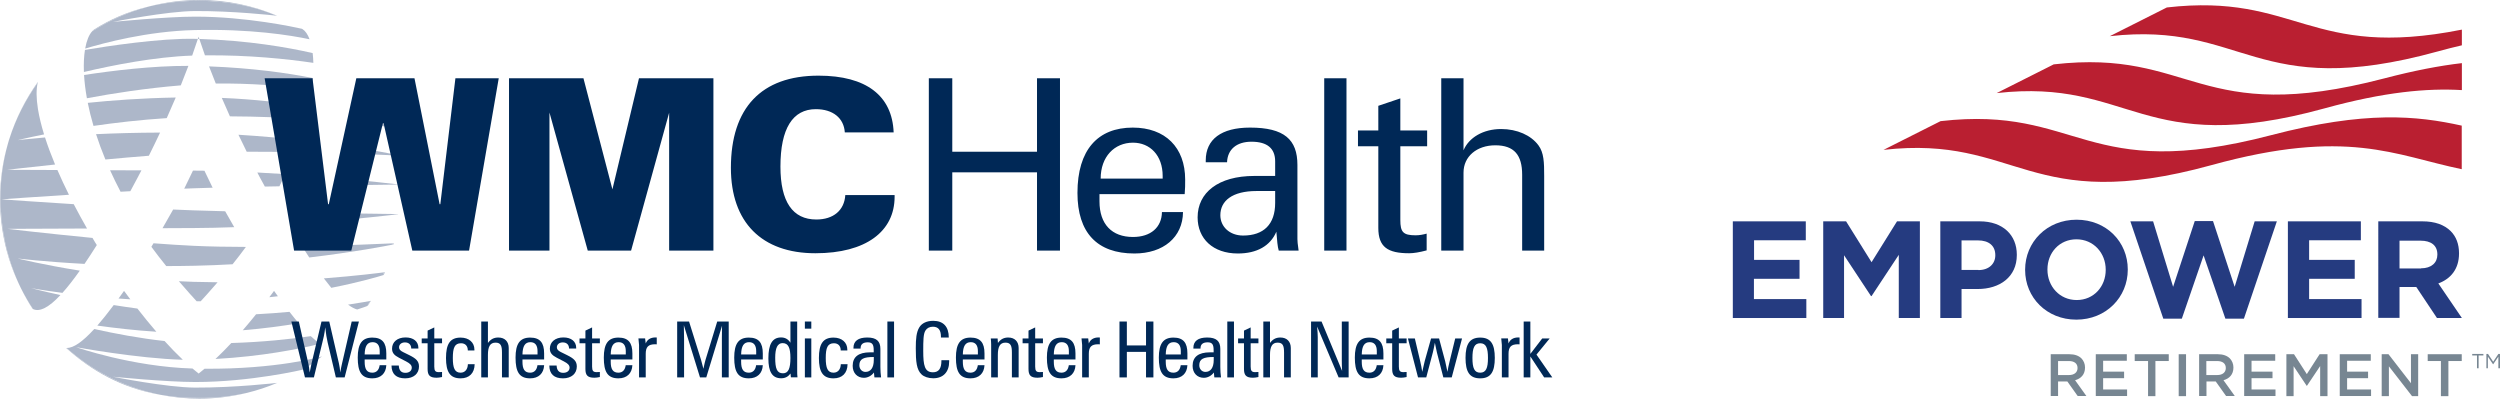 <?xml version="1.0" encoding="utf-8"?>
<!-- Generator: Adobe Illustrator 23.0.4, SVG Export Plug-In . SVG Version: 6.00 Build 0)  -->
<svg version="1.1" id="Layer_1" xmlns="http://www.w3.org/2000/svg" xmlns:xlink="http://www.w3.org/1999/xlink" x="0px" y="0px"
	 viewBox="0 0 576.12 91.868" style="enable-background:new 0 0 576.12 91.868;" xml:space="preserve">
<style type="text/css">
	.st0{fill:#ADB7C9;}
	.st1{fill:#002856;}
	.st2{fill-rule:evenodd;clip-rule:evenodd;fill:#253B80;}
	.st3{fill-rule:evenodd;clip-rule:evenodd;fill:#BA1F31;}
	.st4{fill-rule:evenodd;clip-rule:evenodd;fill:#778692;}
</style>
<g>
	<path class="st0" d="M45.765,8.463c-0.053,0.165-0.111,0.337-0.165,0.504
		C45.711,8.971,45.822,8.975,45.934,8.978C45.879,8.808,45.819,8.632,45.765,8.463z"/>
	<path class="st0" d="M4.833,66.44c0.802,1.64,1.695,3.226,2.688,4.742
		c0.024,0.013,0.049,0.021,0.073,0.033c-1.001-1.517-1.919-3.094-2.738-4.729
		C4.849,66.471,4.841,66.456,4.833,66.44z"/>
	<path class="st0" d="M4.494,65.735c-0.062-0.129-0.123-0.259-0.184-0.389
		C4.37,65.477,4.434,65.605,4.494,65.735z"/>
	<path class="st0" d="M4.857,25.382C5.965,23.171,7.248,21.065,8.685,19.076c0.015-0.067,0.028-0.137,0.044-0.202
		c-2.843,4-5.072,8.364-6.554,13.072c0.706-2.207,1.575-4.339,2.59-6.387
		C4.795,25.5,4.827,25.442,4.857,25.382z"/>
	<path class="st0" d="M1.78,33.267c0.063-0.22,0.124-0.441,0.19-0.66
		C1.905,32.826,1.842,33.046,1.78,33.267z"/>
	<path class="st0" d="M24.926,86.778c-3.471-1.789-6.686-4.001-9.572-6.578
		C15.322,80.2,15.287,80.206,15.255,80.205c5.989,5.365,12.951,9.247,21.675,10.771
		c-4.183-0.836-8.162-2.236-11.853-4.121L24.926,86.778z"/>
	<path class="st0" d="M25.077,5.013c2.939-1.501,6.062-2.693,9.324-3.54
		c-5.086,1.198-9.174,3.108-12.602,5.252C21.599,6.849,21.411,7.02,21.231,7.218
		c1.196-0.763,2.428-1.474,3.695-2.128L25.077,5.013z"/>
	<path class="st0" d="M90.738,35.802c-0.02-0.089-0.041-0.177-0.061-0.265
		c0,0-0.064-0.013-0.161-0.033c0.022,0.097,0.044,0.193,0.065,0.291
		C90.682,35.8,90.738,35.802,90.738,35.802z"/>
	<path class="st0" d="M88.441,63.362c0.086-0.209,0.166-0.421,0.249-0.631
		c0,0-0.072,0.01-0.189,0.025c-0.086,0.224-0.173,0.448-0.262,0.67
		C88.37,63.385,88.441,63.362,88.441,63.362z"/>
	<path class="st0" d="M84.76,70.474c0.241-0.38,0.478-0.761,0.708-1.148
		c0,0-0.052,0.01-0.127,0.024c-0.233,0.397-0.472,0.789-0.717,1.178
		C84.709,70.494,84.76,70.474,84.76,70.474z"/>
	<path class="st0" d="M88.69,29.138c-0.083-0.211-0.163-0.422-0.249-0.631
		c0,0-0.055-0.018-0.139-0.044c0.089,0.219,0.177,0.438,0.263,0.659
		C88.639,29.131,88.69,29.138,88.69,29.138z"/>
	<path class="st0" d="M85.468,22.543c-0.23-0.387-0.467-0.769-0.708-1.148c0,0-0.043-0.017-0.109-0.043
		c0.242,0.387,0.477,0.777,0.707,1.171C85.424,22.535,85.468,22.543,85.468,22.543z"/>
	<path class="st0" d="M91.734,42.532c-0.001-0.012-0.002-0.023-0.003-0.035c0,0-0.084-0.01-0.217-0.026
		c0.001,0.021,0.003,0.042,0.004,0.063C91.659,42.533,91.734,42.532,91.734,42.532z"/>
	<path class="st0" d="M90.676,56.332c0.021-0.088,0.041-0.177,0.061-0.265
		c0,0-0.088,0.004-0.247,0.012c-0.022,0.102-0.048,0.204-0.071,0.306
		C90.588,56.35,90.676,56.332,90.676,56.332z"/>
	<path class="st0" d="M2.082,32.226c-0.016,0.05-0.03,0.1-0.045,0.15
		c-0.024,0.076-0.043,0.154-0.067,0.231c0.066-0.222,0.137-0.441,0.206-0.661
		C2.146,32.04,2.111,32.132,2.082,32.226z"/>
	<path class="st0" d="M4.766,66.309c0.022,0.044,0.045,0.088,0.067,0.131
		c-0.115-0.234-0.228-0.469-0.339-0.706C4.586,65.926,4.672,66.12,4.766,66.309z"/>
	<path class="st0" d="M45.724,0.173c0.014,0,0.027,0.001,0.041,0.001c0.014-0,0.027-0.001,0.041-0.001
		v0.002c7.398,0.062,13.218,1.446,17.97,3.449c0.061,0.007,0.096,0.011,0.096,0.011
		C58.362,1.295,52.3,0,45.936,0C41.95,0,38.086,0.516,34.4,1.473
		c3.317-0.781,7.054-1.262,11.324-1.298V0.173z"/>
	<path class="st0" d="M91.465,49.403c0.172-0.02,0.266-0.032,0.266-0.032
		c0.001-0.012,0.002-0.023,0.003-0.035c0,0-0.093-0.001-0.263-0.003
		C91.47,49.356,91.467,49.38,91.465,49.403z"/>
	<path class="st0" d="M74.2,82.13c0,0-0.011,0.003-0.019,0.005
		c-0.049,0.039-0.098,0.078-0.147,0.117C74.089,82.211,74.146,82.172,74.2,82.13z"/>
	<path class="st0" d="M45.777,91.69c-3.145,0.02-6.083-0.231-8.848-0.714
		c2.912,0.582,5.923,0.893,9.007,0.893c3.706,0,7.305-0.452,10.757-1.281
		c-3.362,0.745-6.982,1.137-10.917,1.105V91.69z"/>
	<path class="st0" d="M1.78,33.267c-0.542,1.894-0.973,3.836-1.27,5.821
		c-0.004,0.029-0.007,0.058-0.011,0.087C0.175,41.373,0.002,43.62,0,45.908h-0
		c0,0.008-0.001,0.016-0.001,0.024c0,0.001,0,0.002,0,0.002c0,0.002-0,0.003-0,0.004
		c0,0.008,0.001,0.016,0.001,0.024H0c0.002,2.288,0.175,4.535,0.499,6.733
		c0.004,0.029,0.007,0.058,0.011,0.087c0.344,2.297,0.856,4.539,1.526,6.712
		c0.015,0.05,0.03,0.1,0.045,0.15c0.613,1.964,1.367,3.864,2.229,5.704
		C1.57,59.328,0.112,52.577,0.114,45.484C0.114,41.189,0.7,37.116,1.78,33.267z"/>
	<path class="st0" d="M22.309,56.471c-0.117-0.192-0.24-0.37-0.358-0.566
		c-0.217-0.362-0.426-0.718-0.637-1.076C10.633,53.792,1.663,52.737,1.663,52.737
		s8.526-0.034,18.391-0.076c-1.106-1.935-2.123-3.804-3.061-5.609
		c-8.554-0.531-15.091-1.005-16.634-1.118c1.475-0.108,7.522-0.547,15.53-1.049
		c-0.991-1.991-1.877-3.895-2.661-5.706C6.562,39.151,1.663,39.131,1.663,39.131
		s4.551-0.535,11.028-1.218c-0.929-2.231-1.699-4.313-2.316-6.236c-4.013,0.339-6.305,0.623-6.305,0.623
		s2.246-0.564,6.084-1.329c-0.655-2.133-1.119-4.063-1.398-5.774
		c-0.007-0.042-0.013-0.083-0.019-0.125c-0.393-2.477-0.399-4.489-0.053-5.996
		C7.248,21.065,5.965,23.171,4.857,25.382c-0.03,0.059-0.061,0.118-0.091,0.177
		C3.75,27.607,2.881,29.739,2.175,31.946c-0.069,0.22-0.14,0.439-0.206,0.661
		c-0.066,0.219-0.127,0.44-0.19,0.66c-1.08,3.849-1.665,7.922-1.666,12.217
		C0.112,52.577,1.57,59.328,4.311,65.346c0.061,0.13,0.122,0.259,0.184,0.389
		c0.111,0.237,0.224,0.471,0.339,0.706c0.008,0.015,0.016,0.03,0.024,0.046
		c0.82,1.635,1.738,3.212,2.738,4.729c1.543,0.751,3.655-0.361,6.333-3.22
		C9.706,67.08,7.181,66.399,7.181,66.399s2.643,0.499,7.209,1.092
		c1.223-1.363,2.559-3.075,4.005-5.119c-8.687-1.389-14.325-2.804-14.325-2.804
		s5.903,0.732,15.404,1.249C20.379,59.487,21.323,58.04,22.309,56.471z"/>
	<path class="st0" d="M31.663,71.106c-1.891-0.254-3.714-0.525-5.458-0.804
		c-1.381,1.848-2.637,3.418-3.783,4.731c4.047,0.563,8.813,1.114,13.606,1.417
		C34.573,74.761,33.115,72.971,31.663,71.106z"/>
	<path class="st0" d="M49.654,82.727c10.713-0.607,19.087-2.26,24.117-3.504
		c-0.658-0.434-1.373-1.018-2.15-1.756c-4.746,0.684-11.067,1.365-18.317,1.583
		C52.078,80.363,50.86,81.59,49.654,82.727z"/>
	<path class="st0" d="M47.142,84.973c-0.457,0.385-0.912,0.76-1.363,1.113
		c-0.467-0.367-0.938-0.759-1.411-1.162c-13.966-0.417-26.804-4.911-26.804-4.911
		s14.218,2.617,24.566,2.895c-1.391-1.317-2.796-2.764-4.208-4.318
		C32.193,77.967,26.416,76.866,21.718,75.822c-2.72,2.975-4.78,4.375-6.364,4.378
		c2.886,2.577,6.101,4.79,9.572,6.578l0.151,0.077c3.691,1.885,7.67,3.285,11.853,4.121
		C39.694,91.459,42.632,91.711,45.777,91.69v0.003c3.934,0.031,7.555-0.361,10.917-1.105
		c2.475-0.594,4.877-1.377,7.179-2.354c0,0-9.685,1.127-18.918,1.09
		c-6.534-0.026-18.92-2.505-18.92-2.505S38.282,88.036,45.03,88.036
		c12.738-0.002,24.781-2.852,24.781-2.852c1.468-0.895,2.871-1.881,4.224-2.93
		c0.049-0.039,0.098-0.078,0.147-0.117C73.803,82.246,63.82,85.102,47.142,84.973z"/>
	<path class="st0" d="M63.498,67.517l-0.347-0.485c-0.361,0.491-0.723,0.979-1.086,1.462
		c0.668-0.072,1.327-0.147,1.975-0.224C63.859,68.018,63.682,67.777,63.498,67.517z"/>
	<path class="st0" d="M28.236,67.517c-0.313,0.44-0.617,0.859-0.919,1.275
		c0.885,0.065,1.787,0.127,2.715,0.185c-0.485-0.642-0.968-1.289-1.45-1.945L28.236,67.517z
		"/>
	<path class="st0" d="M59.014,72.422c-1.022,1.272-2.047,2.502-3.071,3.686
		c4.901-0.408,9.206-0.987,12.894-1.62c-0.67-0.789-1.378-1.663-2.123-2.625
		C64.249,72.09,61.659,72.285,59.014,72.422z"/>
	<path class="st0" d="M70.43,27.421c0.258-0.966,0.485-1.908,0.683-2.822
		c-5.662-0.925-12.459-1.73-20-2.034c0.599,1.4,1.223,2.817,1.87,4.247
		C59.277,26.837,65.241,27.09,70.43,27.421z"/>
	<path class="st0" d="M40.499,22.472C32.68,22.614,25.729,23.132,20.223,23.7
		c0.336,1.678,0.777,3.457,1.321,5.315c4.978-0.725,10.73-1.396,16.879-1.795
		C39.144,25.62,39.838,24.035,40.499,22.472z"/>
	<path class="st0" d="M56.853,34.965c3.681-0.008,7.448,0.031,11.069,0.097
		c0.37-0.95,0.707-1.881,1.023-2.798c-4.269-0.475-8.989-0.905-13.995-1.213
		C55.57,32.353,56.204,33.658,56.853,34.965z"/>
	<path class="st0" d="M59.295,39.752c0.225,0.43,0.449,0.86,0.676,1.289l1.067,1.953
		c1.106-0.021,2.225-0.041,3.349-0.06C64.866,41.989,65.324,41.053,65.753,40.131
		C63.648,39.992,61.487,39.864,59.295,39.752z"/>
	<path class="st0" d="M36.892,30.553C31.465,30.569,26.486,30.715,22.132,30.917
		c0.608,1.875,1.318,3.822,2.155,5.84c3.311-0.31,6.717-0.609,10.018-0.867
		C35.195,34.109,36.06,32.327,36.892,30.553z"/>
	<path class="st0" d="M44.754,6.931C57.687,6.616,66.949,8.121,71.337,9.05
		c-0.42-1.13-0.967-1.925-1.606-2.325C69.681,6.693,69.628,6.663,69.578,6.632
		C67.875,6.246,56.75,3.834,45.03,3.833C38.282,3.832,26.033,5.049,26.033,5.049
		s12.386-2.479,18.92-2.505c8.707-0.034,17.812,0.965,18.822,1.079
		c-4.753-2.002-10.572-3.387-17.97-3.449v-0.002c-0.014,0-0.027,0.001-0.041,0.001
		c-0.014-0-0.027-0.001-0.041-0.001v0.002C41.454,0.211,37.717,0.692,34.4,1.473
		c-3.261,0.847-6.384,2.039-9.324,3.54l-0.151,0.077c-1.267,0.653-2.499,1.365-3.695,2.128
		c-0.715,0.785-1.275,2.137-1.602,3.976C23.852,9.914,33.998,7.194,44.754,6.931z"/>
	<path class="st0" d="M32.589,39.261c-2.346-0.01-4.787-0.021-7.225-0.031
		c0.731,1.617,1.532,3.268,2.419,4.955c0.746-0.041,1.496-0.082,2.251-0.122
		c0.554-1.014,1.107-2.046,1.622-3.022C31.971,40.449,32.28,39.855,32.589,39.261z"/>
	<path class="st0" d="M49.73,19.256c7.684-0.112,15.65,0.535,22.106,1.285
		c0.121-0.885,0.212-1.737,0.275-2.552c-5.974-1.187-14.002-2.313-23.94-2.692
		C48.662,16.59,49.183,17.911,49.73,19.256z"/>
	<path class="st0" d="M45.599,8.968c-0.167-0.005-0.331-0.012-0.5-0.016
		c-8.189-0.209-20.685,1.736-25.522,2.552c-0.228,1.433-0.319,3.14-0.241,5.088
		c6.641-1.564,16.367-3.489,24.948-3.781C44.757,11.492,45.196,10.208,45.599,8.968z"/>
	<path class="st0" d="M47.229,12.752C57.35,12.662,66.156,13.591,72.211,14.488
		c-0.021-0.805-0.075-1.556-0.158-2.252C66.286,10.912,57.241,9.331,45.934,8.978
		C46.33,10.197,46.763,11.457,47.229,12.752z"/>
	<path class="st0" d="M43.416,15.181c-8.267-0.033-17.595,1.115-24.047,2.1
		c0.096,1.636,0.31,3.429,0.656,5.36c5.959-1.121,13.516-2.297,21.635-2.967
		C42.281,18.144,42.865,16.645,43.416,15.181z"/>
	<path class="st0" d="M80.055,35.378c5.647,0.188,9.706,0.378,10.526,0.417
		c-0.021-0.097-0.044-0.194-0.065-0.291c-0.75-0.152-4.341-0.865-9.876-1.705
		C80.456,34.314,80.259,34.842,80.055,35.378z"/>
	<path class="st0" d="M71.268,59.337c10.424-1.242,17.729-2.666,19.152-2.953
		c0.023-0.102,0.049-0.203,0.071-0.306c-1.558,0.074-10.438,0.482-20.874,0.696
		C70.18,57.667,70.731,58.523,71.268,59.337z"/>
	<path class="st0" d="M73.665,49.087c-0.383,0.711-0.78,1.432-1.188,2.162
		c9.922-0.787,17.513-1.67,18.988-1.846c0.002-0.023,0.004-0.047,0.006-0.07
		C90.003,49.315,82.484,49.222,73.665,49.087z"/>
	<path class="st0" d="M82.303,28.401c3.504,0.357,5.752,0.651,6.262,0.719
		c-0.086-0.221-0.174-0.44-0.263-0.659c-0.501-0.158-2.479-0.763-5.654-1.537
		C82.545,27.404,82.431,27.895,82.303,28.401z"/>
	<path class="st0" d="M83.292,22.159c1.105,0.186,1.816,0.317,2.066,0.363
		c-0.231-0.393-0.466-0.784-0.707-1.171c-0.189-0.073-0.641-0.244-1.368-0.489
		C83.303,21.272,83.308,21.703,83.292,22.159z"/>
	<path class="st0" d="M76.342,66.328c6.65-1.312,10.947-2.605,11.896-2.902
		c0.089-0.223,0.177-0.446,0.262-0.67c-1.008,0.134-6.258,0.809-13.868,1.395
		C75.223,64.938,75.793,65.666,76.342,66.328z"/>
	<path class="st0" d="M82.307,71.324c1.25-0.397,2.027-0.685,2.316-0.797
		c0.245-0.389,0.484-0.781,0.717-1.178c-0.464,0.086-2.32,0.424-5.132,0.854
		C80.97,70.77,81.669,71.146,82.307,71.324z"/>
	<path class="st0" d="M76.89,42.733c7.463-0.11,13.442-0.184,14.628-0.198
		c-0.001-0.021-0.003-0.042-0.004-0.063c-1.083-0.129-6.416-0.754-13.845-1.415
		C77.419,41.608,77.159,42.166,76.89,42.733z"/>
	<path class="st0" d="M44.824,39.318c-0.116-0.001-0.236-0.001-0.356-0.002
		c-0.66,1.393-1.321,2.781-2.013,4.161c0.699-0.028,1.395-0.056,2.087-0.082
		c1.244-0.047,2.755-0.093,4.458-0.139c-0.648-1.299-1.267-2.606-1.888-3.916
		C46.347,39.33,45.584,39.322,44.824,39.318z"/>
	<path class="st0" d="M35.378,56.061c-0.165,0.27-0.329,0.548-0.494,0.815
		c1.097,1.506,2.27,3.011,3.426,4.44c2.155-0.003,4.373-0.026,6.649-0.076
		c2.944-0.064,5.831-0.184,8.637-0.342c1.039-1.295,2.085-2.644,3.07-3.995
		c-4.231-0.011-8.344-0.084-11.986-0.253C41.846,56.519,38.676,56.312,35.378,56.061z"/>
	<path class="st0" d="M39.903,48.284c-0.811,1.47-1.629,2.896-2.45,4.302
		c2.82-0.013,5.354-0.025,7.371-0.035c3.014-0.016,6.09-0.089,9.154-0.201
		c-0.698-1.2-1.394-2.418-2.086-3.665C48.988,48.615,46.452,48.544,44.542,48.472
		C43.013,48.415,41.462,48.351,39.903,48.284z"/>
	<path class="st0" d="M41.219,64.808c1.85,2.158,3.381,3.838,4.107,4.624
		c0.31-0.001,0.618-0.005,0.926-0.008c0.7-0.759,2.141-2.341,3.89-4.374
		c-1.826-0.013-3.671-0.045-5.529-0.102C43.471,64.913,42.341,64.864,41.219,64.808z"/>
</g>
<path class="st1" d="M337.265,34.643V18.041h-5.131v39.713h5.131V39.772
	c0-3.695,3.033-6.287,7.336-6.287c4.358,0,6.177,2.261,6.177,6.785v17.484h5.074v-17.153
	c0-3.2-0.055-5.405-1.323-7.115c-1.711-2.317-4.909-3.751-8.605-3.751
	C341.788,29.735,338.478,31.72,337.265,34.643 M312.942,30.065v3.641h4.688V52.515
	c0,4.413,2.151,5.846,7.115,5.846c1.047,0,2.372-0.221,4.025-0.662V53.838
	c-0.827,0.221-1.653,0.388-2.537,0.388c-2.923,0-3.529-0.773-3.529-3.531V33.706h6.178V30.065
	h-6.178v-7.391l-5.074,1.711V30.065H312.942z M310.294,18.041h-5.129v39.713h5.129V18.041z
	 M299.262,57.755c-0.221-1.435-0.275-2.317-0.275-2.647v-1.766V38.009
	c0-5.848-3.033-8.605-10.92-8.605c-6.619,0-10.205,2.703-10.205,7.556v0.441h4.909
	c0.11-2.978,2.207-4.744,5.627-4.744c3.64,0,5.46,1.545,5.46,4.523v3.366h-4.799
	c-8.328,0-13.071,3.86-13.071,9.542c0,4.909,3.529,8.328,9.265,8.328
	c4.413,0,7.503-1.764,8.881-5.019c0.165,2.041,0.276,3.476,0.551,4.358H299.262z M293.857,44.02
	v2.758c0,4.909-2.647,7.503-7.391,7.503c-3.088,0-5.24-2.041-5.24-4.688
	c0-3.31,2.758-5.572,8.328-5.572H293.857z M253.648,41.152c0-5.019,3.145-8.273,7.446-8.273
	c3.917,0,6.84,2.923,6.84,7.667v0.606H253.648z M272.622,48.874h-4.854
	c-0.055,3.531-2.592,5.737-6.674,5.737c-4.854,0-7.722-2.925-7.722-8.219v-1.102v-0.551h19.635
	c0.112-1.159,0.112-2.262,0.112-3.366c0-7.391-4.578-11.969-12.081-11.969
	c-8.052,0-12.74,5.129-12.74,15.057c0,9.156,4.523,13.955,13.128,13.955
	C268.099,58.416,272.567,54.666,272.622,48.874 M219.451,57.755V39.717h19.525v18.037h5.296
	V18.041h-5.296v16.933h-19.525V18.041H214.047v39.713H219.451z M206.16,44.959h-11.363
	c-0.221,3.529-2.758,5.625-6.674,5.625c-5.46,0-8.273-4.082-8.273-12.189
	c0-8.771,2.813-13.238,8.162-13.238c3.917,0,6.454,2.041,6.674,5.351h11.253
	c-0.331-8.44-6.288-13.073-17.32-13.073c-13.182,0-20.186,7.446-20.186,21.235
	c0,12.575,7.115,19.691,19.47,19.691c11.638,0,18.257-5.019,18.257-13.016V44.959z
	 M117.301,57.755h9.322V25.93l8.825,31.825h9.983l8.77-31.77v31.77h10.204V18.041h-17.153
	l-6.123,25.593L134.456,18.041H117.301V57.755z M67.772,57.755h13.183L88.236,28.412H88.401
	l6.617,29.343h13.073l6.84-39.713h-9.983L101.472,47.055h-0.165L95.516,18.041H82.113
	L75.769,47.055H75.604L72.019,18.041H60.987L67.772,57.755z"/>
<g>
	<path class="st1" d="M67.146,74.094h1.718l2.201,9.732c0.106,0.447,0.197,1.109,0.304,2.021
		c0.197-1.073,0.339-1.717,0.394-1.968l2.326-9.786h1.788l2.22,9.624
		c0.142,0.627,0.25,1.342,0.322,2.129c0.089-0.662,0.231-1.341,0.393-2.038l2.237-9.715
		h1.664l-3.293,12.881h-2.021l-1.897-8.068c-0.214-0.878-0.393-2.04-0.554-3.471
		c-0.18,1.645-0.483,2.79-0.662,3.488l-1.951,8.051h-2.057L67.146,74.094z"/>
	<path class="st1" d="M85.804,87.189c-2.522,0-3.363-1.52-3.363-4.777
		c0-3.149,0.967-4.614,3.363-4.614c2.273,0,3.221,1.179,3.221,3.649v1.395h-4.991V83.362
		c0,1.717,0.5,2.521,1.771,2.521c0.931,0,1.539-0.608,1.683-1.717h1.537
		C88.936,86.063,87.737,87.189,85.804,87.189z M87.504,81.68v-0.77
		c0-1.361-0.572-2.058-1.645-2.058c-1.234,0-1.789,0.913-1.825,2.828H87.504z"/>
	<path class="st1" d="M91.904,84.238c0.036,1.109,0.555,1.681,1.52,1.681
		c0.895,0,1.467-0.483,1.467-1.198c0-0.555-0.411-0.967-1.306-1.431l-1.627-0.841
		C90.85,81.876,90.348,81.322,90.348,80.338c0-1.52,1.217-2.576,3.113-2.576
		c1.825,0,2.953,0.929,2.953,2.396c0,0.055,0,0.108,0,0.161h-1.647
		c0-0.895-0.554-1.412-1.449-1.412c-0.823,0-1.359,0.483-1.359,1.126
		c0,0.483,0.303,0.787,0.912,1.092l1.484,0.733c1.503,0.751,2.201,1.359,2.201,2.594
		c0,1.647-1.234,2.737-3.185,2.737c-2.057,0-3.13-1.001-3.149-2.952H91.904z"/>
	<path class="st1" d="M100.08,77.993h1.789v1.109h-1.789v5.385c0,0.984,0.267,1.27,1.037,1.27
		c0.233,0,0.483-0.017,0.752-0.036v1.164c-0.483,0.106-0.914,0.161-1.27,0.161
		c-1.575,0-2.058-0.591-2.058-2.022v-5.922h-1.359V77.993h1.359v-1.807l1.539-0.734V77.993z"/>
	<path class="st1" d="M109.383,83.934c-0.036,2.057-1.236,3.255-3.238,3.255
		c-2.434,0-3.365-1.467-3.365-4.686c0-3.221,0.931-4.705,3.365-4.705
		c1.932,0,3.183,1.126,3.183,2.772c0,0.055,0,0.125,0,0.197h-1.52
		c0-1.056-0.59-1.664-1.574-1.664c-1.467,0-1.879,1.056-1.879,3.401
		c0,2.307,0.429,3.38,1.789,3.38c0.984,0,1.645-0.734,1.681-1.949H109.383z"/>
	<path class="st1" d="M115.678,81.233c0-1.539-0.267-2.273-1.484-2.273
		c-1.27,0-1.753,0.948-1.753,2.826v5.188H110.903V74.094h1.538v4.938
		c0.662-0.878,1.378-1.253,2.398-1.253c1.485,0,2.396,0.931,2.396,2.415v6.781h-1.556V81.233z"
		/>
	<path class="st1" d="M122.171,87.189c-2.522,0-3.363-1.52-3.363-4.777
		c0-3.149,0.967-4.614,3.363-4.614c2.273,0,3.221,1.179,3.221,3.649v1.395h-4.991V83.362
		c0,1.717,0.501,2.521,1.771,2.521c0.931,0,1.539-0.608,1.683-1.717h1.538
		C125.303,86.063,124.105,87.189,122.171,87.189z M123.872,81.68v-0.77
		c0-1.361-0.572-2.058-1.646-2.058c-1.234,0-1.789,0.913-1.825,2.828H123.872z"/>
	<path class="st1" d="M128.272,84.238c0.036,1.109,0.555,1.681,1.52,1.681
		c0.895,0,1.467-0.483,1.467-1.198c0-0.555-0.411-0.967-1.306-1.431l-1.627-0.841
		c-1.109-0.573-1.611-1.126-1.611-2.11c0-1.52,1.217-2.576,3.113-2.576
		c1.825,0,2.953,0.929,2.953,2.396c0,0.055,0,0.108,0,0.161h-1.647
		c0-0.895-0.554-1.412-1.448-1.412c-0.823,0-1.359,0.483-1.359,1.126
		c0,0.483,0.303,0.787,0.912,1.092l1.484,0.733c1.503,0.751,2.201,1.359,2.201,2.594
		c0,1.647-1.234,2.737-3.185,2.737c-2.057,0-3.13-1.001-3.149-2.952H128.272z"/>
	<path class="st1" d="M136.448,77.993h1.79v1.109h-1.79v5.385c0,0.984,0.268,1.27,1.037,1.27
		c0.233,0,0.483-0.017,0.752-0.036v1.164c-0.483,0.106-0.913,0.161-1.27,0.161
		c-1.575,0-2.059-0.591-2.059-2.022v-5.922h-1.359V77.993h1.359v-1.807l1.539-0.734V77.993z"/>
	<path class="st1" d="M142.512,87.189c-2.523,0-3.365-1.52-3.365-4.777
		c0-3.149,0.967-4.614,3.365-4.614c2.271,0,3.219,1.179,3.219,3.649v1.395h-4.991V83.362
		c0,1.717,0.501,2.521,1.772,2.521c0.929,0,1.537-0.608,1.681-1.717h1.538
		C145.642,86.063,144.444,87.189,142.512,87.189z M144.211,81.68v-0.77
		c0-1.361-0.572-2.058-1.645-2.058c-1.234,0-1.79,0.913-1.825,2.828H144.211z"/>
	<path class="st1" d="M148.808,79.157c0.322-0.895,1.109-1.395,2.254-1.395
		c0.089,0,0.18,0.017,0.286,0.017V79.355c-0.142,0-0.268-0.019-0.393-0.019
		c-1.575,0-2.148,0.645-2.148,2.201v5.439h-1.538v-7.479c0-0.125-0.055-0.626-0.144-1.52
		h1.539L148.808,79.157z"/>
	<path class="st1" d="M156.053,74.094h2.737l2.773,8.856c0.106,0.375,0.286,1.054,0.537,2.038
		c0.214-1.073,0.393-1.752,0.483-2.057l2.701-8.838h2.647v12.881h-1.574V77.762
		c0-0.502,0-1.414,0.036-2.701l-3.632,11.914h-1.448l-3.723-12.04
		c0.036,0.929,0.055,1.985,0.055,3.183v8.856h-1.592V74.094z"/>
	<path class="st1" d="M172.563,87.189c-2.522,0-3.363-1.52-3.363-4.777
		c0-3.149,0.967-4.614,3.363-4.614c2.273,0,3.221,1.179,3.221,3.649v1.395h-4.991V83.362
		c0,1.717,0.501,2.521,1.771,2.521c0.931,0,1.539-0.608,1.683-1.717h1.538
		C175.695,86.063,174.497,87.189,172.563,87.189z M174.264,81.68v-0.77
		c0-1.361-0.572-2.058-1.645-2.058c-1.234,0-1.79,0.913-1.826,2.828H174.264z"/>
	<path class="st1" d="M182.153,74.094h1.556v11.271c0,0.573,0,1.109,0.07,1.592h-1.52l-0.089-0.877
		c-0.554,0.734-1.234,1.092-2.146,1.092c-2.076,0-2.953-1.503-2.953-4.58
		c0-3.238,0.895-4.83,2.935-4.83c0.912,0,1.628,0.393,2.148,1.215V74.094z
		 M178.646,82.448c0,2.451,0.376,3.579,1.79,3.579c1.251,0,1.717-1.145,1.717-3.524
		c0-2.309-0.466-3.435-1.808-3.435C179.183,79.068,178.646,80.177,178.646,82.448z"/>
	<path class="st1" d="M185.48,74.094h1.484v1.645h-1.484V74.094z M185.48,77.993h1.484v8.982h-1.484
		V77.993z"/>
	<path class="st1" d="M195.319,83.934c-0.036,2.057-1.236,3.255-3.238,3.255
		c-2.434,0-3.365-1.467-3.365-4.686c0-3.221,0.931-4.705,3.365-4.705
		c1.932,0,3.183,1.126,3.183,2.772c0,0.055,0,0.125,0,0.197h-1.52
		c0-1.056-0.59-1.664-1.573-1.664c-1.467,0-1.879,1.056-1.879,3.401
		c0,2.307,0.428,3.38,1.789,3.38c0.984,0,1.646-0.734,1.681-1.949H195.319z"/>
	<path class="st1" d="M196.678,80.338c0-0.072,0-0.125,0-0.18c0-1.556,1.09-2.379,3.183-2.379
		c2.094,0,3.024,0.823,3.024,2.612v4.186c0,0.823,0.055,1.628,0.161,2.398h-1.538
		l-0.108-1.128c-0.608,0.788-1.448,1.217-2.326,1.217c-1.484,0-2.576-1.073-2.576-2.755
		c0-2.057,1.342-3.113,3.99-3.113h0.859v-0.447c0-1.289-0.269-1.862-1.378-1.862
		c-1.092,0-1.646,0.466-1.646,1.359c0,0.036,0,0.055,0,0.091H196.678z M198.038,84.166
		c0,0.878,0.59,1.539,1.412,1.539c1.164,0,1.914-0.912,1.914-2.737v-0.698
		C199.039,82.27,198.038,82.699,198.038,84.166z"/>
	<path class="st1" d="M204.496,86.975V74.094h1.538v12.881H204.496z"/>
	<path class="st1" d="M218.735,83.29c0,2.451-1.377,3.882-3.667,3.882
		c-1.145,0-2.129-0.358-2.684-0.877c-1.181-1.09-1.342-3.024-1.342-6.047
		c0-2.146,0.125-3.702,0.823-4.83c0.573-0.929,1.7-1.484,3.185-1.484
		c2.379,0,3.596,1.378,3.596,3.846h-1.807c0-0.072,0-0.125,0-0.197
		c0-1.537-0.609-2.29-1.843-2.29c-0.77,0-1.378,0.305-1.736,0.895
		c-0.482,0.77-0.501,2.309-0.501,4.688c0,3.346,0.322,4.919,2.237,4.919
		c1.324,0,1.951-0.859,1.951-2.648c0-0.036,0-0.089,0-0.142h1.788
		C218.735,83.093,218.735,83.182,218.735,83.29z"/>
	<path class="st1" d="M223.653,87.189c-2.522,0-3.363-1.52-3.363-4.777
		c0-3.149,0.967-4.614,3.363-4.614c2.273,0,3.221,1.179,3.221,3.649v1.395h-4.991V83.362
		c0,1.717,0.501,2.521,1.771,2.521c0.931,0,1.539-0.608,1.683-1.717h1.538
		C226.784,86.063,225.586,87.189,223.653,87.189z M225.353,81.68v-0.77
		c0-1.361-0.572-2.058-1.645-2.058c-1.234,0-1.79,0.913-1.825,2.828H225.353z"/>
	<path class="st1" d="M233.188,81.233c0-1.539-0.268-2.273-1.484-2.273
		c-1.27,0-1.753,0.948-1.753,2.826v5.188h-1.539V79.408c0-0.43-0.035-0.912-0.089-1.414
		h1.575l0.072,1.039c0.626-0.859,1.359-1.253,2.379-1.253c1.484,0,2.396,0.931,2.396,2.415
		v6.781h-1.556V81.233z"/>
	<path class="st1" d="M238.555,77.993h1.79v1.109h-1.79v5.385c0,0.984,0.268,1.27,1.037,1.27
		c0.233,0,0.483-0.017,0.753-0.036v1.164c-0.483,0.106-0.914,0.161-1.27,0.161
		c-1.575,0-2.059-0.591-2.059-2.022v-5.922h-1.359V77.993h1.359v-1.807l1.539-0.734V77.993z"/>
	<path class="st1" d="M244.619,87.189c-2.521,0-3.363-1.52-3.363-4.777
		c0-3.149,0.967-4.614,3.363-4.614c2.273,0,3.221,1.179,3.221,3.649v1.395h-4.991V83.362
		c0,1.717,0.501,2.521,1.771,2.521c0.931,0,1.539-0.608,1.683-1.717h1.538
		C247.751,86.063,246.553,87.189,244.619,87.189z M246.319,81.68v-0.77
		c0-1.361-0.572-2.058-1.646-2.058c-1.234,0-1.789,0.913-1.825,2.828H246.319z"/>
	<path class="st1" d="M250.917,79.157c0.322-0.895,1.109-1.395,2.254-1.395
		c0.089,0,0.18,0.017,0.286,0.017V79.355c-0.142,0-0.267-0.019-0.393-0.019
		c-1.575,0-2.148,0.645-2.148,2.201v5.439h-1.539v-7.479c0-0.125-0.053-0.626-0.142-1.52
		h1.539L250.917,79.157z"/>
	<path class="st1" d="M257.982,74.094h1.699v5.511h4.419v-5.511h1.7v12.881h-1.7v-5.886h-4.419
		v5.886h-1.699V74.094z"/>
	<path class="st1" d="M270.416,87.189c-2.523,0-3.365-1.52-3.365-4.777
		c0-3.149,0.967-4.614,3.365-4.614c2.271,0,3.219,1.179,3.219,3.649v1.395h-4.991V83.362
		c0,1.717,0.5,2.521,1.772,2.521c0.929,0,1.538-0.608,1.681-1.717h1.538
		C273.546,86.063,272.348,87.189,270.416,87.189z M272.114,81.68v-0.77
		c0-1.361-0.572-2.058-1.645-2.058c-1.234,0-1.789,0.913-1.825,2.828H272.114z"/>
	<path class="st1" d="M275.013,80.338c0-0.072,0-0.125,0-0.18c0-1.556,1.09-2.379,3.183-2.379
		c2.094,0,3.024,0.823,3.024,2.612v4.186c0,0.823,0.055,1.628,0.161,2.398h-1.538
		l-0.108-1.128c-0.608,0.788-1.448,1.217-2.326,1.217c-1.484,0-2.576-1.073-2.576-2.755
		c0-2.057,1.342-3.113,3.99-3.113h0.859v-0.447c0-1.289-0.269-1.862-1.378-1.862
		c-1.092,0-1.646,0.466-1.646,1.359c0,0.036,0,0.055,0,0.091H275.013z M276.372,84.166
		c0,0.878,0.59,1.539,1.413,1.539c1.164,0,1.914-0.912,1.914-2.737v-0.698
		C277.373,82.27,276.372,82.699,276.372,84.166z"/>
	<path class="st1" d="M282.829,86.975V74.094h1.538v12.881H282.829z"/>
	<path class="st1" d="M288.213,77.993h1.789v1.109h-1.789v5.385c0,0.984,0.269,1.27,1.037,1.27
		c0.233,0,0.483-0.017,0.752-0.036v1.164c-0.483,0.106-0.913,0.161-1.27,0.161
		c-1.575,0-2.058-0.591-2.058-2.022v-5.922h-1.359V77.993h1.359v-1.807l1.539-0.734V77.993z"/>
	<path class="st1" d="M295.906,81.233c0-1.539-0.267-2.273-1.484-2.273
		c-1.27,0-1.753,0.948-1.753,2.826v5.188h-1.539V74.094h1.539v4.938
		c0.661-0.878,1.378-1.253,2.398-1.253c1.484,0,2.396,0.931,2.396,2.415v6.781h-1.556V81.233z"/>
	<path class="st1" d="M309.216,83.129v-9.035h1.575v12.881h-2.309l-4.955-11.719
		c0.089,1.02,0.144,1.844,0.144,2.434v9.285h-1.539V74.094h2.415l4.741,11.397
		C309.234,84.56,309.216,83.773,309.216,83.129z"/>
	<path class="st1" d="M315.583,87.189c-2.521,0-3.363-1.52-3.363-4.777
		c0-3.149,0.966-4.614,3.363-4.614c2.273,0,3.221,1.179,3.221,3.649v1.395h-4.991V83.362
		c0,1.717,0.5,2.521,1.771,2.521c0.931,0,1.539-0.608,1.683-1.717h1.538
		C318.715,86.063,317.517,87.189,315.583,87.189z M317.283,81.68v-0.77
		c0-1.361-0.572-2.058-1.645-2.058c-1.234,0-1.789,0.913-1.825,2.828H317.283z"/>
	<path class="st1" d="M322.364,77.993h1.789v1.109h-1.789v5.385c0,0.984,0.267,1.27,1.037,1.27
		c0.233,0,0.483-0.017,0.752-0.036v1.164c-0.483,0.106-0.914,0.161-1.27,0.161
		c-1.575,0-2.058-0.591-2.058-2.022v-5.922h-1.359V77.993h1.359v-1.807l1.539-0.734V77.993z"/>
	<path class="st1" d="M324.455,77.993h1.592l1.217,5.171c0.214,0.895,0.376,1.717,0.483,2.523
		c0.322-1.361,0.501-2.201,0.59-2.523l1.45-5.171h1.843l1.412,5.278
		c0.072,0.252,0.233,1.056,0.519,2.417c0.089-0.644,0.269-1.467,0.519-2.487l1.27-5.207
		h1.574l-2.379,8.982h-1.932l-1.484-5.761c-0.055-0.197-0.216-0.931-0.466-2.218
		c-0.197,1.073-0.358,1.807-0.465,2.218l-1.52,5.761h-1.897L324.455,77.993z"/>
	<path class="st1" d="M341.111,77.798c2.432,0,3.363,1.484,3.363,4.686
		c0,3.203-0.931,4.705-3.363,4.705c-2.451,0-3.382-1.484-3.382-4.722
		C337.729,79.282,338.694,77.798,341.111,77.798z M339.321,82.484
		c0,2.326,0.429,3.399,1.79,3.399c1.341,0,1.788-1.073,1.788-3.38
		c0-2.309-0.429-3.401-1.788-3.401C339.769,79.103,339.321,80.194,339.321,82.484z"/>
	<path class="st1" d="M347.64,79.157c0.322-0.895,1.109-1.395,2.254-1.395
		c0.089,0,0.18,0.017,0.286,0.017V79.355c-0.142,0-0.267-0.019-0.393-0.019
		c-1.575,0-2.148,0.645-2.148,2.201v5.439h-1.539v-7.479c0-0.125-0.053-0.626-0.142-1.52
		h1.539L347.64,79.157z"/>
	<path class="st1" d="M351.128,86.975V74.094h1.539v7.46l2.737-3.56h1.717l-3.042,3.721
		l3.649,5.26h-1.879l-3.183-4.83v4.83H351.128z"/>
</g>
<g id="Page-1">
	<g id="EMPOWER_rgb_logo">
		<g id="Group" transform="translate(0, 157)">
			<path id="Shape" class="st2" d="M399.324-105.992h16.817v4.361h-11.922v4.518h10.479v4.361h-10.51
				v4.675h12.079v4.361h-16.942V-105.992L399.324-105.992z"/>
			<path class="st2" d="M420.157-105.992h5.271l5.867,9.412l5.867-9.412h5.271v22.276h-4.863v-14.558
				l-6.275,9.506h-0.125l-6.212-9.412v14.464h-4.8V-105.992L420.157-105.992z"/>
			<path class="st2" d="M447.139-105.992h9.099c5.302,0,8.534,3.137,8.534,7.687v0.063
				c0,5.145-4.016,7.844-9.004,7.844h-3.734v6.683h-4.894V-105.992L447.139-105.992z
				 M455.924-94.76c2.447,0,3.89-1.475,3.89-3.388v-0.063c0-2.196-1.537-3.388-3.985-3.388
				h-3.796v6.808h3.89V-94.76z"/>
			<path class="st2" d="M466.685-94.791v-0.063c0-6.338,4.989-11.514,11.86-11.514
				s11.797,5.114,11.797,11.452v0.063c0,6.338-4.989,11.514-11.86,11.514
				C471.642-83.34,466.685-88.454,466.685-94.791L466.685-94.791z M485.259-94.791v-0.063
				c0-3.828-2.792-6.997-6.746-6.997s-6.683,3.106-6.683,6.934v0.063
				c0,3.828,2.792,6.997,6.746,6.997C482.529-87.858,485.259-90.995,485.259-94.791
				L485.259-94.791z"/>
			<path class="st2" d="M490.938-105.992h5.24l4.612,15.091l4.989-15.154h4.204l4.989,15.154
				l4.612-15.091h5.114l-7.593,22.433h-4.267l-5.02-14.589l-5.02,14.589h-4.267
				L490.938-105.992L490.938-105.992z"/>
			<path class="st2" d="M527.238-105.992h16.817v4.361h-11.922v4.518h10.51v4.361h-10.51v4.675
				h12.079v4.361h-16.974V-105.992L527.238-105.992z"/>
			<path class="st2" d="M548.071-105.992h10.197c2.824,0,5.02,0.784,6.495,2.259
				c1.255,1.255,1.914,2.981,1.914,5.083v0.063c0,3.608-1.945,5.867-4.769,6.902
				l5.428,7.969h-5.742l-4.769-7.153h-3.859v7.122h-4.894V-105.992L548.071-105.992z
				 M557.922-95.168c2.384,0,3.765-1.286,3.765-3.137v-0.063c0-2.102-1.475-3.169-3.859-3.169
				h-4.863v6.4h4.957V-95.168z"/>
		</g>
		<g transform="translate(110, 0)">
			<path class="st3" d="M457.303,6.832c-35.108,6.997-38.026-8.534-67.957-5.114l-13.146,6.62
				c31.061-3.514,33.351,15.154,75.581,3.514c1.945-0.533,3.765-1.004,5.553-1.412V6.832
				H457.303z"/>
			<path class="st3" d="M457.303,14.551c-5.145,0.596-11.012,1.726-17.852,3.514
				c-43.046,11.263-44.081-6.902-76.177-3.232l-13.146,6.62
				c31.061-3.514,33.351,15.154,75.581,3.514c13.773-3.796,23.625-4.675,31.626-4.204v-6.212
				H457.303z"/>
			<path class="st3" d="M457.303,28.952c-10.322-2.29-22.213-3.483-43.924,2.196
				c-43.046,11.263-44.081-6.902-76.177-3.232l-13.146,6.62
				c31.061-3.514,33.351,15.154,75.581,3.514c31.28-8.628,42.199-2.259,57.666,0.941
				V28.952L457.303,28.952z"/>
		</g>
		<g transform="translate(233, 256)">
			<path class="st4" d="M239.584-174.371h4.298c1.224,0,2.165,0.345,2.792,0.973
				c0.502,0.533,0.816,1.255,0.816,2.071v0.031c0,1.6-0.941,2.541-2.29,2.918l2.604,3.639
				h-2.008l-2.384-3.357h-2.133v3.357h-1.694V-174.371L239.584-174.371z M243.788-169.57
				c1.224,0,1.977-0.627,1.977-1.6v-0.031c0-1.035-0.753-1.6-2.008-1.6h-2.479v3.232
				H243.788L243.788-169.57z"/>
			<path class="st4" d="M249.969-174.371h7.153v1.506h-5.459v2.51h4.832v1.506h-4.832v2.604h5.522
				v1.506h-7.216V-174.371L249.969-174.371z"/>
			<path class="st4" d="M262.016-172.802h-3.075v-1.569h7.844v1.569h-3.075v8.095h-1.694V-172.802
				L262.016-172.802z"/>
			<path class="st4" d="M269.076-174.371h1.694v9.663h-1.694V-174.371L269.076-174.371z"/>
			<path class="st4" d="M273.782-174.371h4.298c1.224,0,2.165,0.345,2.792,0.973
				c0.502,0.533,0.816,1.255,0.816,2.071v0.031c0,1.6-0.941,2.541-2.29,2.918
				l2.604,3.639h-2.008l-2.384-3.357h-2.133v3.357h-1.694V-174.371L273.782-174.371z
				 M277.955-169.57c1.224,0,1.977-0.627,1.977-1.6v-0.031
				c0-1.035-0.753-1.6-2.008-1.6h-2.479v3.232H277.955L277.955-169.57z"/>
			<path class="st4" d="M284.167-174.371h7.153v1.506h-5.459v2.51h4.832v1.506h-4.832v2.604h5.522
				v1.506h-7.216V-174.371L284.167-174.371z"/>
			<path class="st4" d="M293.83-174.371h1.82l2.949,4.581l2.949-4.581h1.82v9.663h-1.694v-6.934
				l-3.043,4.549h-0.063l-3.012-4.518v6.902h-1.663v-9.663H293.83z"/>
			<path class="st4" d="M306.192-174.371h7.153v1.506h-5.459v2.51h4.832v1.506h-4.832v2.604h5.522
				v1.506h-7.216V-174.371L306.192-174.371z"/>
			<path class="st4" d="M315.855-174.371h1.569l5.177,6.683v-6.683h1.663v9.663h-1.412
				l-5.334-6.871v6.871h-1.663V-174.371L315.855-174.371z"/>
			<path class="st4" d="M329.534-172.802h-3.075v-1.569h7.844v1.569h-3.075v8.095h-1.726v-8.095
				H329.534z"/>
		</g>
		<g transform="translate(543, 256)">
			<path class="st4" d="M27.817-174.088h-1.098v-0.345h2.573v0.345h-1.098v2.949h-0.376V-174.088
				L27.817-174.088z"/>
			<path class="st4" d="M29.982-174.433h0.376l1.192,1.788l1.192-1.788h0.376v3.294h-0.376v-2.667
				l-1.192,1.757h-0.031l-1.192-1.757v2.667h-0.345V-174.433L29.982-174.433z"/>
		</g>
	</g>
</g>
</svg>
